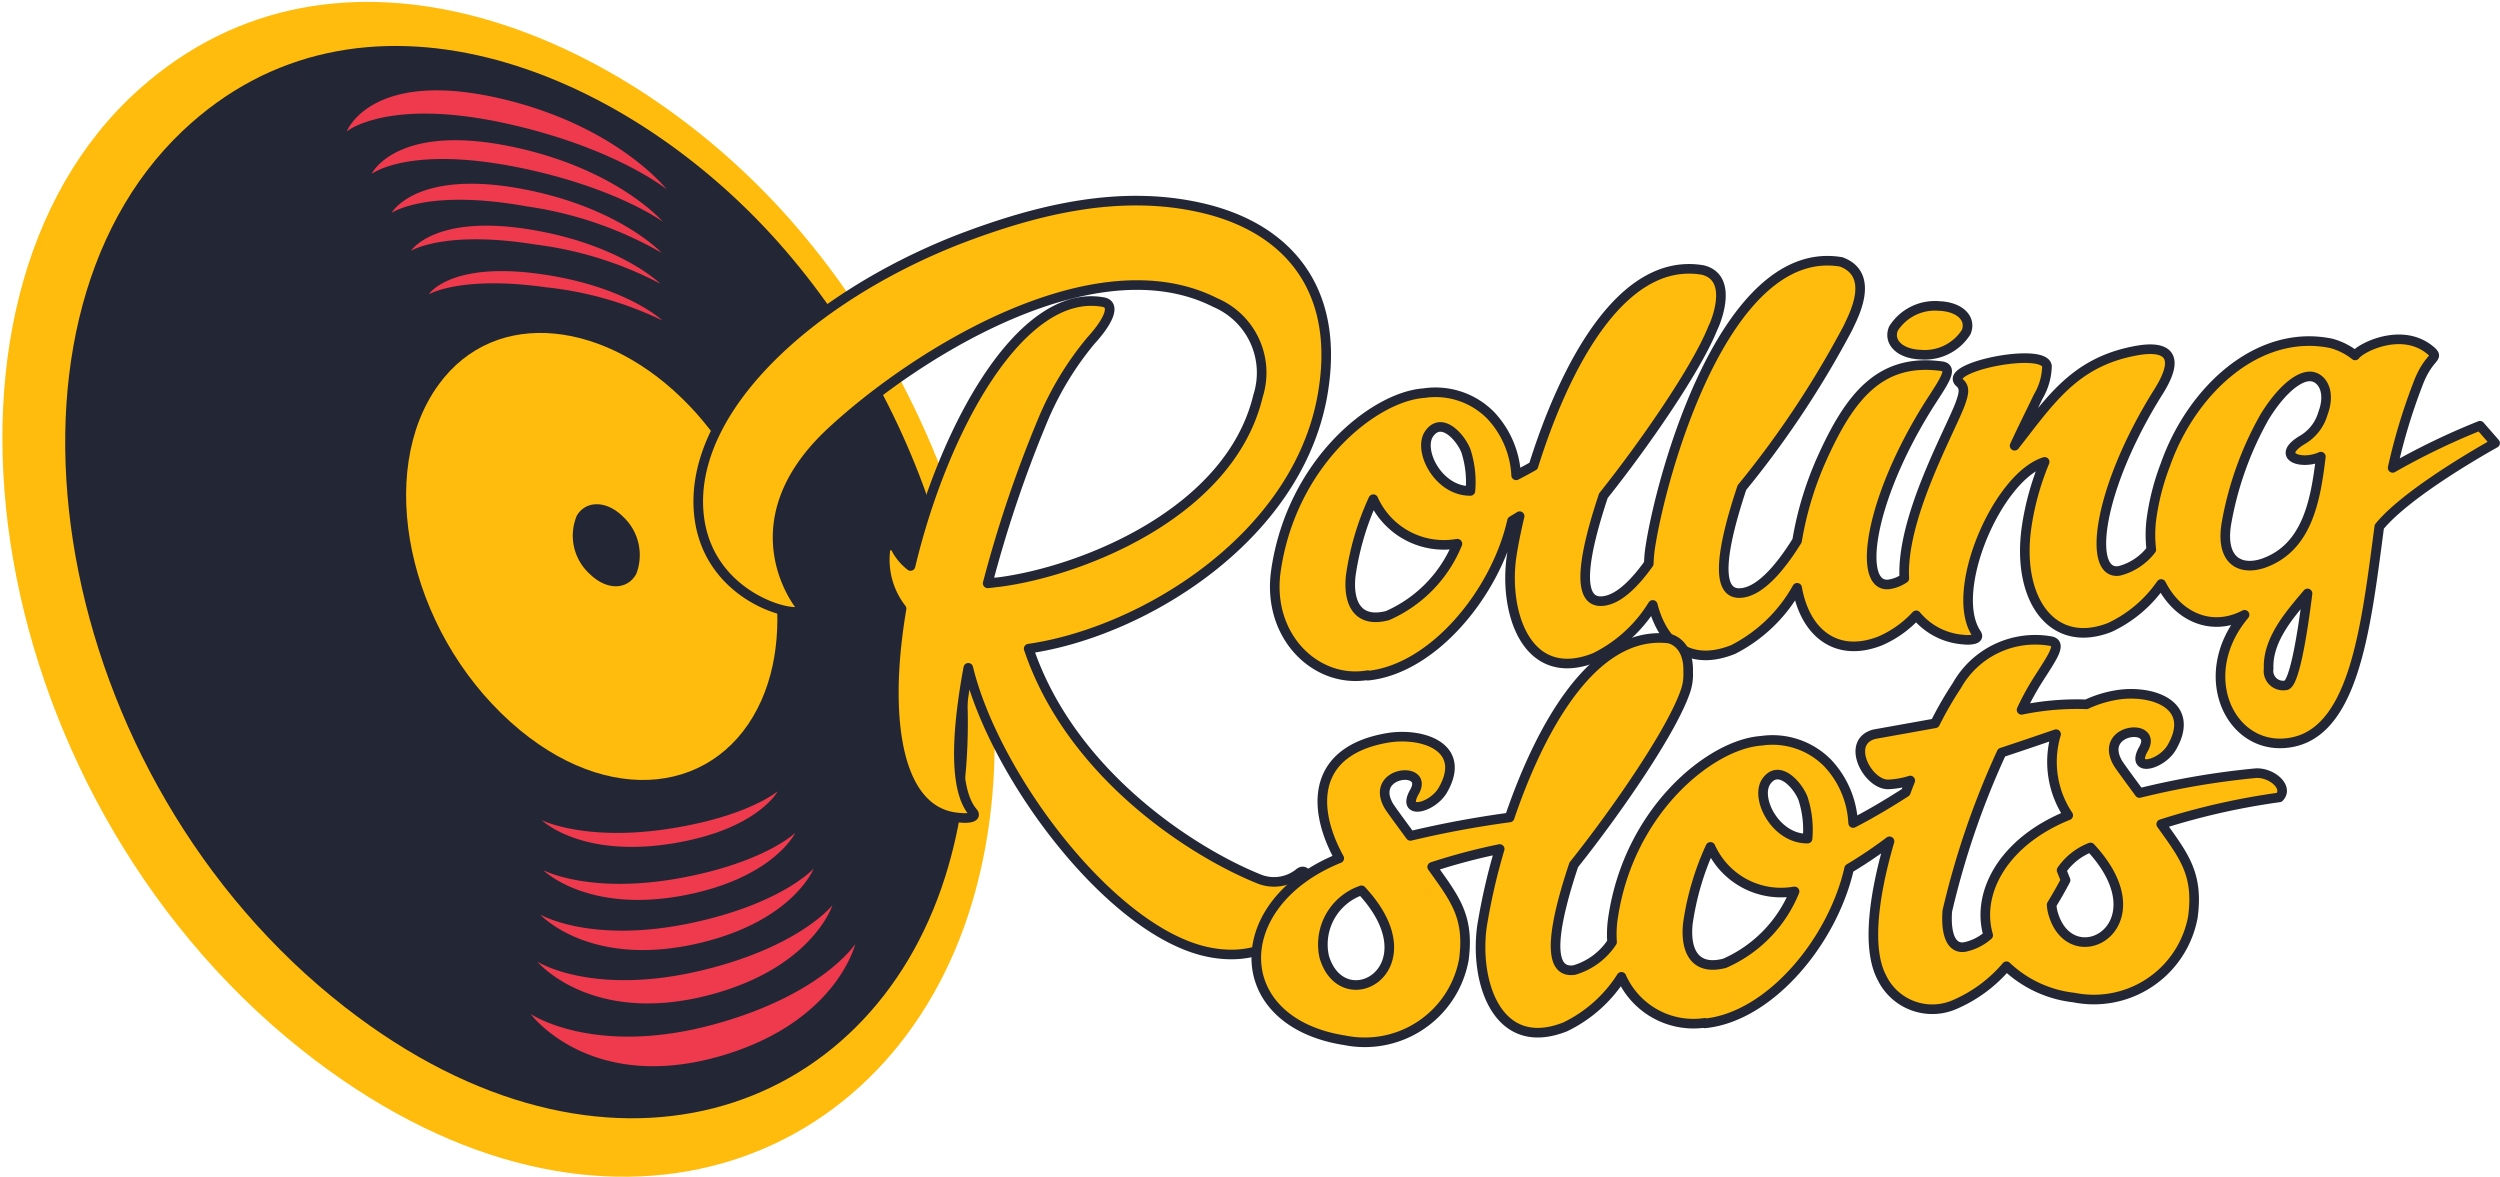 <svg xmlns="http://www.w3.org/2000/svg" width="1041" height="490" fill="none"><path fill="#FFBC0D" fill-rule="evenodd" d="M404.791 375.816c27.614-92.448-8.043-207.325-75.381-283.936C259.257 12.133 140.568-36.545 58.061 37.044-41.411 125.773-7 336.917 131.409 441.632c119.742 90.584 240.088 45.584 273.383-65.816Z" clip-rule="evenodd"/><path fill="#232634" fill-rule="evenodd" d="M393.625 364.922c26.838-85.123-6.18-192.661-69.436-263.903-66.1-74.413-175.21-115.71-248.208-46.444-86.048 81.603-55.277 269.201 67.921 365.005 107.68 83.723 217.956 46.104 249.723-54.658Z" clip-rule="evenodd"/><path fill="#FFBC0D" fill-rule="evenodd" d="M317.136 291.433c15.702-35.699 2.29-88.665-30.116-122.522-34.036-35.557-80.565-41.481-104.367-8.768-26.398 36.268-13.099 101.842 30.017 140.57 40.642 36.524 87.214 29.925 104.466-9.28Z" clip-rule="evenodd"/><path fill="#EE3A4C" fill-rule="evenodd" d="M220.944 422.209s24.762 33.558 79.719 17.337c47.81-14.109 55.469-46.451 55.469-46.451s-13.647 21.014-58.42 33.345c-50.15 13.824-76.768-4.231-76.768-4.231Zm2.788-21.804s22.187 26.682 71.227 14.017c43.38-11.194 51.686-37.534 51.686-37.534s-13.377 17.238-54.047 27.094c-45.854 11.115-68.873-3.556-68.873-3.556l.007-.021Zm1.28-19.535s20.274 22.216 65.105 12.089c40.015-9.052 48.705-31.29 48.705-31.29s-13.049 14.572-50.647 22.6c-41.985 8.975-63.156-3.413-63.156-3.413l-.007.014Zm1.145-18.575s18.489 18.44 59.323 10.404c36.808-7.253 45.655-25.878 45.655-25.878s-12.637 12.231-47.284 18.689c-38.294 7.168-57.701-3.201-57.701-3.201l.007-.014Zm-.576-20.786s16.278 16.05 54.985 9.621c34.995-5.81 43.266-21.647 43.266-21.647s-12.253 10.44-44.653 15.517c-35.557 5.604-53.598-3.477-53.598-3.477v-.014Zm-81.205-286.78s10.077-26.391 64.472-13.605c48.122 11.314 68.738 37.69 68.738 37.69s-21.263-17.252-66.292-27.286c-49.694-11.094-66.918 3.2-66.918 3.2Zm10.326 17.72s10.226-21.561 58.875-11.278c43.564 9.202 62.445 31.162 62.445 31.162s-19.606-14.45-60.447-22.671c-45.513-9.145-60.888 2.795-60.888 2.795l.015-.007Zm8.348 16.229s10.141-18.39 54.666-9.956c40.165 7.638 57.765 26.532 57.765 26.532a157.163 157.163 0 0 0-56.059-19.3c-41.743-7.552-56.386 2.717-56.386 2.717l.014.007Zm8.065 15.787s9.956-15.645 50.562-8.74c36.929 6.265 53.271 22.401 53.271 22.401a152.034 152.034 0 0 0-51.849-16.278c-38.096-6.18-51.998 2.617-51.998 2.617h.014Zm7.452 18.063s8.89-13.945 47.405-8.285c35.073 5.156 49.844 19.201 49.844 19.201a146.395 146.395 0 0 0-48.578-13.825c-35.386-4.978-48.663 2.937-48.663 2.937l-.008-.028Z" clip-rule="evenodd"/><path fill="#232634" fill-rule="evenodd" d="M264.95 238.95a21.816 21.816 0 0 0-5.569-23.859c-6.663-6.628-15.325-6.905-19.2-.37a21.544 21.544 0 0 0 5.568 24.442c7.019 6.77 15.545 6.521 19.201-.213Z" clip-rule="evenodd"/><path fill="#FFBC0D" fill-rule="evenodd" stroke="#232634" stroke-linejoin="round" stroke-width="4" d="M990.732 219.304c-5.689 43.073-10.617 88.273-39.653 90.193-23.176 1.579-36.979-29.071-16.448-53.491-13.832 7.21-27.735.86-34.718-12.837a53.64 53.64 0 0 1-21.37 18.085c-24.015 9.444-38.977-11.812-34.668-41.794a113.646 113.646 0 0 1 7.517-27.123c-19.641 6.145-40.257 53.997-28.367 71.527 1.913 2.929-4.409 2.645-5.291 2.481a28.1 28.1 0 0 1-19.827-10.126 44.163 44.163 0 0 1-15.012 10.667c-18.276 7.182-31.29-3.435-34.568-22.124a63.447 63.447 0 0 1-26.689 25.715c-19.009 7.538-29.548-3.506-33.424-18.589a58.571 58.571 0 0 1-24.178 21.974c-28.254 11.201-37.854-18.61-34.668-41.793.654-4.473 1.799-10.376 3.399-17.132-1.045.655-2.133 1.309-3.158 1.935-6.89 30.344-33.075 61.819-60.098 64.486v-.214c-21.526 3.648-42.056-16.192-38.238-43.315 6.465-45.293 40.905-72.693 61.699-74.129a32.25 32.25 0 0 1 27.734 9.245 39.17 39.17 0 0 1 10.617 24.975 196.838 196.838 0 0 0 7.204-3.89c12.232-39.113 35.842-87.47 70.51-81.596 14.414 3.556 3.655 25.537 4.309 23.88-6.87 17.394-28.929 49.068-45.691 70.104-7.751 23.233-12.288 45.634.214 43.813 6.556-.86 13.241-7.915 18.681-15.538.086-2.02.228-4.025.498-5.967 4.473-30.636 31.29-127.891 79.648-119.663 14.628 5.469 4.743 23.148 2.844 27.358a403.145 403.145 0 0 1-44.204 66.619c-7.752 23.233-12.289 45.634.213 43.813 8.313-1.095 16.854-12.153 22.757-21.704a139.214 139.214 0 0 1 10.354-34.234c11.527-25.601 24.05-41.744 49.467-38.48 5.689.534 1.457 6.209-4.907 16.129-25.601 40.755-29.79 76.803-16.428 74.733a15.307 15.307 0 0 0 6.166-2.481c-1.33-24.784 18.354-59.964 23.169-72.33 1.678-4.658 2.19-7.069-.107-9.103-7.566-6.5 35.415-15.09 36.339-6.905a25.851 25.851 0 0 1-3.605 12.58c-3.094 6.464-6.592 13.419-9.871 20.538 14.934-19.101 24.89-34.441 49.417-39.347 11.599-2.418 21.292-.385 10.568 16.74-25.601 40.755-29.79 76.803-16.428 74.733a24.414 24.414 0 0 0 13.363-8.861 52.639 52.639 0 0 1 0-12.317 100.368 100.368 0 0 1 5.817-22.905c10.788-30.814 38.401-56.891 68.98-50.69a27.332 27.332 0 0 1 10.084 5.049c2.411-3.392 20.146-12.246 31.866-1.65 3.23 3.065-1.42 1.821-5.9 14.017a241.843 241.843 0 0 0-10.349 34.454 292.497 292.497 0 0 1 36.359-17.536l6.3 7.218c-13.5 7.602-38.29 22.72-48.228 34.803ZM571.83 207.876a114.683 114.683 0 0 0-9.402 32.001c-1.102 10.667 2.482 19.812 15.332 16.456a55.425 55.425 0 0 0 29.1-29.911h-.22a32.162 32.162 0 0 1-34.789-18.561l-.021.015Zm38.6-20.054c-2.069-5.519-9.998-14.6-15.225-7.354-5.028 6.806 3.605 24.087 17.067 23.952a41.849 41.849 0 0 0-1.842-16.605v.007Zm341.389 97.561c3.243-.406 6.528-18.177 9.031-38.267-7.31 8.676-16.69 19.201-16.185 31.29a6.1 6.1 0 0 0 7.175 6.948l-.021.029Zm10.404-128.617c-4.374-.391-11.691 4.594-19.201 16.748a138.57 138.57 0 0 0-16.029 44.979c-2.332 15.538 6.365 19.151 15.524 16.015 18.312-6.5 21.711-26.227 23.887-44.361-8.263 3.741-19.385-.164-7.381-7.161a18.788 18.788 0 0 0 8.27-10.902c3.392-9.102-.433-14.934-5.02-15.332l-.05.014Zm-162.701-9.109c-8.534-.37-13.363-5.291-11.08-10.852a20.465 20.465 0 0 1 19.201-9.373c8.534.37 13.362 5.291 11.079 10.852a20.428 20.428 0 0 1-19.2 9.365v.008ZM428.343 270.1c17.7 52.553 68.782 85.138 96.416 96.096a16.723 16.723 0 0 0 15.951-2.453c2.674-2.546 4.409 1.045 3.954 4.324-2.588 22.28-19.201 32.364-40.257 28.616-40.656-7.161-90.251-73.247-101.21-118.597-4.935 26.76-6.13 50.491 1.821 59.992 2.567 2.887-3.975 2.617-4.857 2.453-27.023-1.23-32.485-41.701-24.748-87.064a33.18 33.18 0 0 1-6.692-24.776c2.561-4.473 4.815.583 4.815.583a22.92 22.92 0 0 0 5.604 6.4c13.725-57.439 45.932-115.73 79.981-109.92 5.469.768 3.051 7.417-4.907 16.128a130.01 130.01 0 0 0-20.189 33.509 515.403 515.403 0 0 0-22.756 67.508c1.515-.092 3.022-.391 4.537-.498 34.291-4.394 96.373-28.651 108.036-77.514a31.736 31.736 0 0 0-17.778-38.877c-49.78-25.281-123.817 20.502-159.48 53.399-41.858 38.472-13.27 73.027-13.27 73.027 6.493 6.777-38.266.291-42.277-38.089-4.573-43.77 46.16-90.35 108-114.593 32.713-12.551 68.085-21.37 102.973-12.8 33.992 8.42 55.241 32.989 49.204 74.349-8.705 61.307-74.549 101.835-122.871 108.797Z" clip-rule="evenodd"/><path fill="#FFBC0D" fill-rule="evenodd" stroke="#232634" stroke-linejoin="round" stroke-width="4" d="M949.075 332.044a292.365 292.365 0 0 0-49.14 11.13c9.487 13.326 15.588 20.779 13.178 38.714a41.955 41.955 0 0 1-33.012 33.503 41.94 41.94 0 0 1-16.533-.009 48.625 48.625 0 0 1-28.069-13.035 58.785 58.785 0 0 1-21.014 15.702 23.32 23.32 0 0 1-30.885-10.987c-6.4-12.175-3.335-34.326 3.193-56.742a190.83 190.83 0 0 1-16.811 11.329c-6.891 30.344-33.075 61.819-60.098 64.486v-.221a32.801 32.801 0 0 1-34.718-19.165 57.16 57.16 0 0 1-23.411 20.837c-28.253 11.2-37.854-18.611-34.668-41.794a255.614 255.614 0 0 1 7.382-32.264 252.056 252.056 0 0 0-28.111 7.452c9.493 13.327 15.588 20.787 13.177 38.715a41.954 41.954 0 0 1-33.011 33.503 41.945 41.945 0 0 1-16.534-.009c-48.706-7.552-48.841-57.012-2.333-75.8-11.925-21.647-10.93-45.136 20.716-50.242 14.443-2.133 32.648 4.16 22.394 21.903-4.346 7.417-17.203 10.554-11.926.918 6.933-11.471-19.023-9.082-10.539 5.611.711 1.258 6.876 9.579 9.003 12.487a417.378 417.378 0 0 1 41.295-7.673c12.581-36.915 34.789-78.353 66.456-74.492-.27 0 8.299 1.238 7.894 13.974a21.474 21.474 0 0 1-.811 6.955c-5.134 16.47-28.986 50.903-46.828 73.29-7.752 23.233-12.289 45.634.213 43.813a28.367 28.367 0 0 0 15.738-11.663 45.603 45.603 0 0 1 .341-9.678c6.486-45.243 40.905-72.678 61.691-74.115a32.265 32.265 0 0 1 27.735 9.245 39.181 39.181 0 0 1 10.617 24.975c7.374-3.762 15.275-8.534 21.917-12.8a364.798 364.798 0 0 1 1.87-4.886 35.84 35.84 0 0 1-9.038 1.614c-8.683.292-18.241-17.778-5.81-20.921 0 0 10.973-1.949 25.174-4.516a154.475 154.475 0 0 1 9.096-15.752 37.448 37.448 0 0 1 38.693-18.539c5.468.768 1.251 6.436-4.907 16.128a109.005 109.005 0 0 0-6.863 12.552 113.197 113.197 0 0 1 27.023-2.297 47.563 47.563 0 0 1 13.135-3.975c14.443-2.134 32.649 4.16 22.401 21.903-4.345 7.417-17.202 10.553-11.926.917 6.927-11.47-19.023-9.081-10.539 5.604.711 1.259 6.877 9.579 9.003 12.488a329.927 329.927 0 0 1 48.436-8.264c6.741-.363 13.86 5.945 9.764 10.091Zm-382.144 38.693a23.814 23.814 0 0 0-15.539 27.599c7.652 26.241 45.968 5.114 15.539-27.592v-.007Zm145.292-18.084a114.714 114.714 0 0 0-9.401 32.001c-1.102 10.667 2.482 19.812 15.325 16.456a55.417 55.417 0 0 0 29.107-29.911h-.185a32.164 32.164 0 0 1-34.81-18.546h-.036Zm38.601-20.054c-2.07-5.519-9.999-14.6-15.226-7.353-5.035 6.805 3.606 24.086 17.068 23.951a41.876 41.876 0 0 0-1.856-16.598h.014Zm82.634-19.201a344.82 344.82 0 0 0-22.607 65.98c-.711 10.019 1.82 15.95 7.417 14.933a21.524 21.524 0 0 0 9.615-4.871c-5.113-17.451 6.108-38.942 33.324-49.936a40.018 40.018 0 0 1-5.057-33.793c-5.966 2.027-14.066 4.828-22.685 7.659l-.007.028Zm37.022 39.483a26.147 26.147 0 0 0-12.033 9.5l1.657 4.125s-2.133 4.203-5.817 10.247c.086 1.26.308 2.507.662 3.72 7.651 26.241 45.967 5.12 15.538-27.592h-.007Z" clip-rule="evenodd"/></svg>